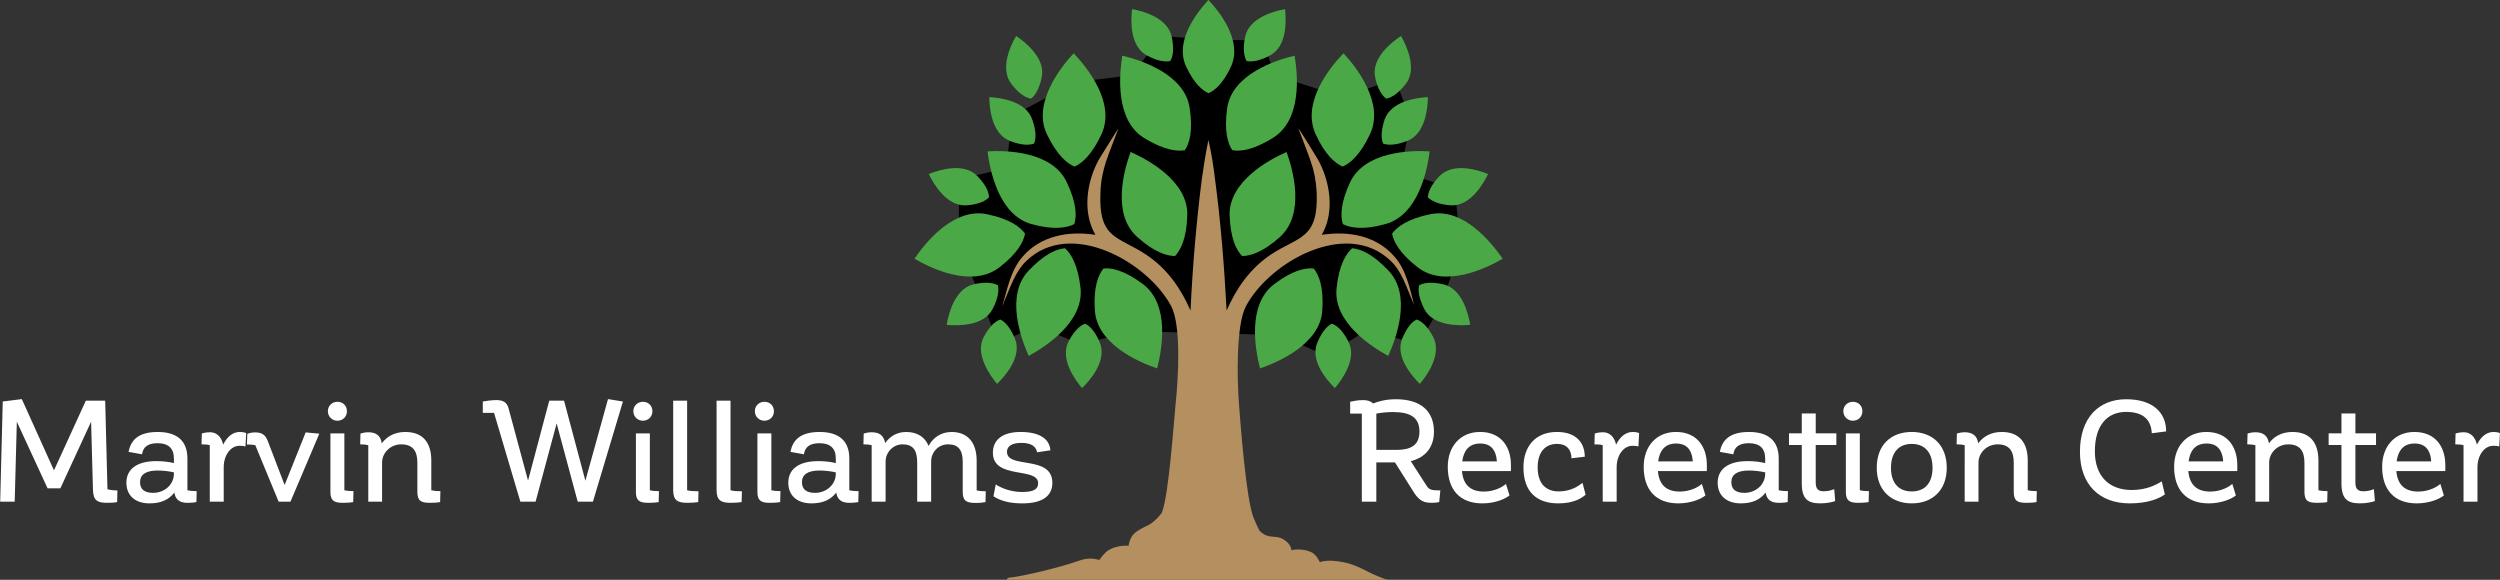 <?xml version="1.0" encoding="utf-8"?>
<!-- Generator: Adobe Illustrator 16.0.4, SVG Export Plug-In . SVG Version: 6.00 Build 0)  -->
<!DOCTYPE svg PUBLIC "-//W3C//DTD SVG 1.1//EN" "http://www.w3.org/Graphics/SVG/1.1/DTD/svg11.dtd">
<svg version="1.1" xmlns="http://www.w3.org/2000/svg" xmlns:xlink="http://www.w3.org/1999/xlink" x="0px" y="0px"
	 width="458.525px" height="106.342px" viewBox="0 0 458.525 106.342" enable-background="new 0 0 458.525 106.342"
	 xml:space="preserve">
<rect x="0" y="0" width="458.525" height="106.342" fill="#333333" stroke="none"/>
<g id="Layer_1">
	<polygon points="207.504,13.788 197.285,15.073 185.684,21.21 184.535,30.83 175.87,32.914 175.87,44.928 179.911,54.607 
		183.111,63.172 189.918,59.653 198.224,63.172 207.504,60.745 234.695,61.459 243.259,65.274 251.021,60.317 260.109,63.314 
		264.175,56.169 267.951,45.533 266.81,34.751 256.847,31.343 258.787,22.175 255.903,14.502 246.304,17.81 233.839,13.788 
		231.546,7.365 222.849,7.365 213.154,6.602 	"/>
	<g>
		<path fill="#4BA846" d="M259.385,55.998c0.015,0.049,0.025,0.099,0.037,0.146C259.459,56.212,259.435,56.132,259.385,55.998z"/>
		<path fill="#4BA846" d="M221.638,17.1c1.148-0.492,2.681-1.75,4.156-4.922c2.134-4.702-2.134-10.061-4.156-12.193
			c-1.969,2.133-6.289,7.491-4.101,12.193C219.014,15.35,220.545,16.607,221.638,17.1z"/>
		<path fill="#4BA846" d="M246.247,30.552c1.311-0.549,3.225-2.077,5.029-5.96c2.678-5.633-2.461-12.25-4.865-14.82
			c-2.463,2.517-7.711,9.023-5.143,14.764C243.019,28.419,244.877,29.95,246.247,30.552z"/>
		<path fill="#4BA846" d="M254.665,49.635c-2.953-3.116-5.193-3.99-6.67-4.102c-1.094,0.985-2.406,3.007-2.844,7.274
			c-0.711,6.233,6.344,10.771,9.461,12.467C256.088,62.048,258.985,54.173,254.665,49.635z"/>
		<path fill="#4BA846" d="M262.267,39.3c-4.209,0.875-6.067,2.352-6.945,3.555c0.275,1.421,1.312,3.555,4.705,6.18
			c4.923,3.827,12.521,0.218,15.584-1.586C273.586,44.55,268.392,37.989,262.267,39.3z"/>
		<path fill="#4BA846" d="M226.013,27.544c1.422,0.272,3.827,0,7.436-2.241c5.36-3.282,4.593-11.593,3.991-15.093
			c-3.443,0.819-11.426,3.39-12.356,9.569C224.48,24.044,225.191,26.34,226.013,27.544z"/>
		<path fill="#4BA846" d="M225.521,39.519c0.162,4.267,1.256,6.397,2.296,7.438c1.476,0,3.773-0.655,6.946-3.5
			c4.646-4.212,2.405-12.304,1.202-15.583C232.74,29.295,225.355,33.286,225.521,39.519z"/>
		<path fill="#4BA846" d="M247.612,33.449c-1.805,3.883-1.75,6.289-1.312,7.656c1.258,0.656,3.664,1.146,7.766,0
			c6.068-1.641,7.711-9.844,8.146-13.343C258.657,27.544,250.292,27.763,247.612,33.449z"/>
		<path fill="#4BA846" d="M240.94,49.252c-1.479-0.165-3.826,0.273-7.217,2.843c-5.033,3.773-3.5,12.029-2.623,15.478
			c3.334-1.148,11.098-4.484,11.428-10.718C242.801,52.587,241.872,50.346,240.94,49.252z"/>
		<path fill="#4BA846" d="M253.954,21.912c-0.762,2.297-0.6,3.662-0.27,4.428c0.764,0.275,2.129,0.385,4.428-0.492
			c3.334-1.312,3.771-6.068,3.771-8.037C259.86,17.92,255.157,18.521,253.954,21.912z"/>
		<path fill="#4BA846" d="M266.094,37.661c3.556,0.218,5.962-3.938,6.837-5.742c-1.859-0.767-6.397-2.188-8.914,0.383
			c-1.692,1.749-2.078,3.062-2.134,3.882C262.485,36.785,263.69,37.495,266.094,37.661z"/>
		<path fill="#4BA846" d="M264.728,52.15c-2.351-0.547-3.72-0.219-4.431,0.164c-0.217,0.82-0.164,2.188,0.931,4.375
			c1.644,3.172,6.453,3.062,8.422,2.896C269.321,57.617,268.228,52.972,264.728,52.15z"/>
		<path fill="#4BA846" d="M247.284,62.597c-1.094-2.135-2.188-2.953-3.008-3.229c-0.709,0.326-1.748,1.258-2.678,3.5
			c-1.369,3.334,1.803,6.889,3.227,8.312C246.135,69.647,248.979,65.767,247.284,62.597z"/>
		<path fill="#4BA846" d="M259.86,58.603c-0.764,0.328-1.748,1.258-2.678,3.5c-1.369,3.279,1.803,6.892,3.225,8.312
			c1.312-1.531,4.102-5.412,2.463-8.582C261.776,59.696,260.625,58.875,259.86,58.603z"/>
		<path fill="#4BA846" d="M254.228,18.084c0.821-0.109,2.024-0.711,3.556-2.625c2.243-2.788,0.166-7.108-0.82-8.857
			c-1.692,1.092-5.467,4.045-4.758,7.546C252.698,16.498,253.573,17.592,254.228,18.084z"/>
		<path fill="#4BA846" d="M197.086,30.552c1.367-0.602,3.172-2.133,4.976-6.017c2.571-5.74-2.733-12.247-5.14-14.764
			c-2.406,2.57-7.601,9.188-4.922,14.82C193.859,28.475,195.719,30.003,197.086,30.552z"/>
		<path fill="#4BA846" d="M195.336,45.533c-1.477,0.111-3.717,0.985-6.67,4.102c-4.32,4.539-1.423,12.414,0,15.642
			c3.115-1.696,10.17-6.233,9.515-12.468C197.688,48.54,196.43,46.519,195.336,45.533z"/>
		<path fill="#4BA846" d="M183.307,49.034c3.39-2.625,4.429-4.759,4.702-6.18c-0.874-1.203-2.735-2.68-6.944-3.555
			c-6.125-1.311-11.374,5.25-13.342,8.148C170.785,49.252,178.33,52.861,183.307,49.034z"/>
		<path fill="#4BA846" d="M209.826,25.303c3.664,2.241,6.07,2.514,7.492,2.241c0.819-1.204,1.53-3.5,0.875-7.765
			c-0.93-6.18-8.914-8.75-12.359-9.569C205.287,13.71,204.523,22.021,209.826,25.303z"/>
		<path fill="#4BA846" d="M207.367,27.873c-1.204,3.279-3.5,11.371,1.202,15.583c3.172,2.845,5.47,3.5,6.944,3.5
			c0.984-1.04,2.133-3.171,2.242-7.438C217.975,33.286,210.592,29.295,207.367,27.873z"/>
		<path fill="#4BA846" d="M189.211,41.105c4.156,1.146,6.508,0.656,7.82,0c0.438-1.367,0.492-3.773-1.367-7.656
			c-2.625-5.687-10.991-5.905-14.545-5.687C181.557,31.262,183.197,39.465,189.211,41.105z"/>
		<path fill="#4BA846" d="M212.233,67.571c0.874-3.446,2.405-11.702-2.626-15.479c-3.444-2.568-5.795-3.007-7.217-2.842
			c-0.93,1.094-1.859,3.334-1.586,7.604C201.133,63.087,208.842,66.423,212.233,67.571z"/>
		<path fill="#4BA846" d="M185.22,25.848c2.242,0.877,3.61,0.768,4.43,0.492c0.327-0.766,0.493-2.131-0.328-4.428
			c-1.149-3.391-5.905-3.992-7.874-4.102C181.447,19.779,181.885,24.535,185.22,25.848z"/>
		<path fill="#4BA846" d="M177.236,37.661c2.405-0.166,3.609-0.876,4.156-1.478c0-0.82-0.438-2.133-2.133-3.882
			c-2.461-2.57-6.999-1.149-8.912-0.383C171.221,33.723,173.627,37.879,177.236,37.661z"/>
		<path fill="#4BA846" d="M182.049,56.688c1.148-2.188,1.148-3.555,0.984-4.375c-0.766-0.383-2.078-0.711-4.484-0.164
			c-3.445,0.821-4.593,5.467-4.922,7.438C175.65,59.751,180.408,59.86,182.049,56.688z"/>
		<path fill="#4BA846" d="M198.999,59.369c-0.765,0.272-1.858,1.094-3.007,3.228c-1.641,3.172,1.148,7.053,2.461,8.584
			c1.477-1.423,4.592-4.978,3.282-8.312C200.805,60.626,199.765,59.696,198.999,59.369z"/>
		<path fill="#4BA846" d="M186.149,62.103c-0.93-2.242-1.97-3.172-2.679-3.5c-0.82,0.271-1.914,1.095-3.062,3.229
			c-1.641,3.17,1.203,7.051,2.461,8.582C184.346,68.992,187.516,65.382,186.149,62.103z"/>
		<path fill="#4BA846" d="M189.103,18.084c0.655-0.492,1.476-1.586,1.968-3.937c0.711-3.501-3.062-6.454-4.701-7.546
			c-1.039,1.749-3.062,6.069-0.82,8.857C187.024,17.373,188.283,17.975,189.103,18.084z"/>
		<path fill="#4BA846" d="M232.956,10.154c3.171-1.695,2.955-6.507,2.736-8.476c-1.969,0.329-6.617,1.586-7.331,5.085
			c-0.492,2.406-0.108,3.721,0.273,4.43C229.457,11.357,230.825,11.305,232.956,10.154z"/>
		<path fill="#4BA846" d="M210.318,10.154c2.134,1.15,3.5,1.203,4.32,1.039c0.438-0.709,0.766-2.023,0.273-4.43
			c-0.711-3.499-5.305-4.756-7.273-5.085C207.367,3.647,207.203,8.459,210.318,10.154z"/>
		<path fill="#B48F5F" d="M246.44,103.122c-1.412-0.268-3.068-0.463-4.367-0.018c0,0-0.594-1.442-1.695-1.894
			c-1.777-0.726-3.523-0.312-3.523-0.312s0.014-1.078-1.463-1.985c-1.129-0.695-2.205-0.245-3.369-0.813
			c-0.438-0.215-0.785-0.51-1.062-0.832c-0.353-0.705-0.687-1.439-1.001-2.192c-0.006-0.035-0.009-0.06-0.009-0.06l-0.002,0.033
			c-1.426-3.408-2.454-17.671-2.699-20.808c-0.368-4.691-0.58-14.599,1.277-18.101c4.322-8.092,18.375-16.021,26.465-8.365
			c2.077,1.913,2.954,4.866,4.047,7.383c0.037,0.034,0.246,0.562,0.346,0.84c-0.803-3.028-1.471-6.51-3.625-8.936
			c-3.334-3.825-8.364-4.756-13.342-3.99c2.459-4.21,1.528-9.897-0.769-13.943c-0.272-0.438-3.39-5.578-3.5-5.522
			c0.767,2.022,1.586,4.045,2.3,6.124c0.545,1.53,0.928,3.444,1.036,5.467c0.386,8.749-3.28,8.095-8.476,11.539
			c-3.828,2.624-6.234,6.124-8.037,10.225c-0.438-8.257-1.095-16.459-2.135-24.168c-0.271-2.352-0.655-4.759-1.202-7.108
			c-0.492,2.35-0.875,4.757-1.202,7.108c-0.984,7.709-1.695,15.911-2.079,24.168c-1.804-4.102-4.21-7.602-8.093-10.225
			c-5.139-3.444-8.857-2.79-8.421-11.539c0.056-2.022,0.493-3.937,0.984-5.467c0.712-2.079,1.532-4.102,2.298-6.124
			c-0.056-0.056-3.227,5.085-3.5,5.522c-2.297,4.046-3.172,9.733-0.711,13.943c-4.977-0.766-10.007,0.165-13.343,3.99
			c-2.188,2.462-2.843,6.018-3.718,9.078c-0.055,0.219,0.383-0.93,0.383-0.981c1.094-2.517,2.023-5.47,4.101-7.383
			c8.093-7.656,22.147,0.273,26.466,8.365c1.859,3.502,1.34,13.015,0.816,17.986c-0.302,2.873-1.229,16.789-2.537,19.934
			c-0.082,0.112-1.245,1.688-2.604,2.328c-0.515,0.24-1.785,0.821-2.502,1.521c-0.838,0.817-0.986,2.203-0.986,2.203
			c-1.144-0.12-2.567,0.168-3.516,0.698c-0.969,0.541-1.834,1.891-1.834,1.891c-1.348-0.363-2.342-0.358-3.92,0.197
			c-3.457,1.226-10.318,2.846-12.495,3.031c-0.64,0.055-0.52,0.41-0.52,0.41h69.95c-0.551-0.007-2.883-1.025-3.612-1.408
			C249.888,104.332,248.192,103.457,246.44,103.122z"/>
	</g>
	<g>
		<path fill="#FFFFFF" d="M264.175,89.949l-0.209,2.141c-0.392,0.078-0.861,0.132-1.331,0.132c-1.356,0-2.243-0.263-3.261-1.828
			l-3.521-5.582h-3.42v7.2h-2.66V75.858h-2.141v-2.166c0.471-0.104,1.331-0.312,2.35-0.312c0.86,0,1.461,0.209,1.854,0.627
			c0.889-0.364,2.296-0.782,4.175-0.782c4.646,0,6.992,2.243,6.992,5.948c0,2.949-1.67,4.775-4.253,5.4l2.845,4.436
			C262.087,89.792,262.427,89.949,264.175,89.949z M252.433,82.513h3.731c2.53,0,4.175-0.809,4.175-3.365
			c0-2.504-1.564-3.573-4.826-3.573c-1.201,0-2.297,0.131-3.08,0.286V82.513L252.433,82.513z"/>
		<path fill="#FFFFFF" d="M272.163,90.158c2.035,0,3.549-0.939,4.044-1.408l0.651,2.112c-0.703,0.601-2.582,1.462-4.982,1.462
			c-4.123,0-6.341-2.505-6.341-6.705c0-3.732,2.297-6.394,5.923-6.394c3.811,0,5.662,2.688,5.662,6.053v1.121h-8.977
			C268.353,88.906,269.685,90.158,272.163,90.158z M268.196,84.626h6.341c-0.156-2.375-1.356-3.287-3.054-3.287
			C269.787,81.339,268.509,82.251,268.196,84.626z"/>
		<path fill="#FFFFFF" d="M290.247,88.565l0.572,2.166c-0.859,0.759-2.321,1.593-5.01,1.593c-3.938,0-6.394-2.089-6.394-6.603
			c0-3.811,2.166-6.496,6.158-6.496c3.627,0,5.088,2.111,5.088,4.539l-2.429,0.287c-0.051-1.617-0.887-2.637-2.659-2.637
			c-2.142,0-3.55,1.486-3.55,4.307c0,3.025,1.539,4.408,3.86,4.408C288.081,90.132,289.463,89.167,290.247,88.565z"/>
		<path fill="#FFFFFF" d="M300.633,79.435l-0.131,2.453c-0.209-0.078-0.548-0.131-1.069-0.131c-1.67,0-2.923,1.748-2.923,3.938
			v6.313h-2.557V81.651c-0.341-0.104-0.81-0.155-1.515-0.155l0.054-1.981c0.208-0.078,0.756-0.236,1.538-0.236
			c1.147,0,2.062,0.811,2.375,2.271c0.705-1.408,1.748-2.32,3-2.32C300.033,79.226,300.397,79.33,300.633,79.435z"/>
		<path fill="#FFFFFF" d="M308.097,90.158c2.035,0,3.55-0.939,4.044-1.408l0.652,2.112c-0.704,0.601-2.583,1.462-4.983,1.462
			c-4.123,0-6.341-2.505-6.341-6.705c0-3.732,2.296-6.394,5.923-6.394c3.812,0,5.662,2.688,5.662,6.053v1.121h-8.976
			C304.288,88.906,305.619,90.158,308.097,90.158z M304.131,84.626h6.34c-0.154-2.375-1.354-3.287-3.053-3.287
			C305.722,81.339,304.444,82.251,304.131,84.626z"/>
		<path fill="#FFFFFF" d="M327.929,90.08l-0.052,2.01c-0.365,0.054-0.757,0.132-1.67,0.132c-1.487,0-2.192-0.681-2.375-1.88
			c-0.965,1.277-2.426,1.982-4.54,1.982c-2.661,0-4.253-1.462-4.253-3.783c0-2.349,1.723-3.967,5.506-3.967
			c1.305,0,2.374,0.155,3.209,0.364v-0.834c0-1.903-1.043-2.817-3-2.817c-1.772,0-2.662,0.705-2.845,2.035l-2.479-0.443
			c0.418-2.088,1.724-3.651,5.351-3.651c3.573,0,5.454,1.645,5.454,4.879v5.817C326.677,90.026,327.172,90.08,327.929,90.08z
			 M323.754,86.871v-0.233c-0.782-0.185-1.878-0.341-2.975-0.341c-2.191,0-3.235,0.756-3.235,2.142c0,1.383,0.913,1.955,2.4,1.955
			C321.98,90.394,323.754,88.933,323.754,86.871z"/>
		<path fill="#FFFFFF" d="M333.02,81.626v6.861c0,1.277,0.55,1.617,1.463,1.617c0.911,0,1.54-0.234,1.931-0.392l0.183,2.19
			c-0.495,0.156-1.406,0.419-2.737,0.419c-2.271,0-3.395-0.783-3.395-3.654v-7.045h-2.348v-2.14h2.348V75.83h2.56v3.653h3.781v2.14
			h-3.783v0.003H333.02z"/>
		<path fill="#FFFFFF" d="M339.832,77.164c-0.966,0-1.748-0.756-1.748-1.748c0-0.99,0.782-1.724,1.748-1.724
			c1.018,0,1.748,0.73,1.748,1.724S340.849,77.164,339.832,77.164z M341.11,89.923c0.417,0.104,0.966,0.156,1.67,0.156l-0.054,2.01
			c-0.34,0.053-0.859,0.131-1.955,0.131c-1.594,0-2.221-0.443-2.221-1.982v-10.75h2.56V89.923L341.11,89.923z"/>
		<path fill="#FFFFFF" d="M344.215,85.8c0-4.252,2.662-6.574,6.419-6.574c3.758,0,6.419,2.375,6.419,6.574
			c0,4.148-2.661,6.523-6.419,6.523C346.877,92.324,344.215,89.949,344.215,85.8z M346.825,85.8c0,2.818,1.436,4.332,3.81,4.332
			s3.812-1.514,3.812-4.332c0-2.816-1.438-4.383-3.812-4.383S346.825,82.981,346.825,85.8z"/>
		<path fill="#FFFFFF" d="M373.572,90.08l-0.055,2.01c-0.441,0.078-0.911,0.132-1.824,0.132c-1.725,0-2.351-0.365-2.351-2.062
			v-5.322c0-2.141-0.859-3.34-2.946-3.34c-2.035,0-3.522,1.592-3.522,3.34v7.176h-2.531V81.651
			c-0.392-0.104-0.835-0.155-1.485-0.155l0.053-1.981c0.208-0.054,0.729-0.236,1.435-0.236c1.331,0,2.271,0.549,2.479,2.035
			c0.888-1.226,2.32-2.086,4.306-2.086c3.262,0,4.775,1.981,4.775,5.244v5.452C372.319,90.026,372.867,90.08,373.572,90.08z"/>
		<path fill="#FFFFFF" d="M390.978,89.871c2.688,0,4.488-0.938,5.508-1.593l0.572,2.4c-0.99,0.73-3.053,1.646-6.443,1.646
			c-5.531,0-9.132-3.418-9.132-9.445c0-6.34,3.521-9.653,8.479-9.653c4.88,0,7.332,2.452,7.332,5.896l-2.635,0.34
			c-0.131-2.584-1.67-3.914-4.725-3.914c-3.312,0-5.715,2.297-5.715,7.229C384.22,87.339,386.83,89.871,390.978,89.871z"/>
		<path fill="#FFFFFF" d="M405.383,90.158c2.035,0,3.549-0.939,4.044-1.408l0.652,2.112c-0.704,0.601-2.583,1.462-4.983,1.462
			c-4.123,0-6.341-2.505-6.341-6.705c0-3.732,2.297-6.394,5.923-6.394c3.812,0,5.662,2.688,5.662,6.053v1.121h-8.976
			C401.574,88.906,402.905,90.158,405.383,90.158z M401.417,84.626h6.34c-0.156-2.375-1.354-3.287-3.053-3.287
			S401.73,82.251,401.417,84.626z"/>
		<path fill="#FFFFFF" d="M426.886,90.08l-0.053,2.01c-0.443,0.078-0.913,0.132-1.826,0.132c-1.723,0-2.349-0.365-2.349-2.062
			v-5.322c0-2.141-0.861-3.34-2.948-3.34c-2.035,0-3.522,1.592-3.522,3.34v7.176h-2.529V81.651
			c-0.394-0.104-0.835-0.155-1.487-0.155l0.053-1.981c0.208-0.054,0.73-0.236,1.437-0.236c1.331,0,2.271,0.549,2.479,2.035
			c0.89-1.226,2.322-2.086,4.308-2.086c3.262,0,4.773,1.981,4.773,5.244v5.452C425.633,90.026,426.181,90.08,426.886,90.08z"/>
		<path fill="#FFFFFF" d="M432.002,81.626v6.861c0,1.277,0.548,1.617,1.461,1.617s1.54-0.234,1.931-0.392l0.185,2.19
			c-0.495,0.156-1.408,0.419-2.739,0.419c-2.271,0-3.393-0.783-3.393-3.654v-7.045h-2.35v-2.14h2.35V75.83h2.558v3.653h3.783v2.14
			h-3.784L432.002,81.626L432.002,81.626z"/>
		<path fill="#FFFFFF" d="M443.537,90.158c2.035,0,3.549-0.939,4.044-1.408l0.652,2.112c-0.704,0.601-2.583,1.462-4.983,1.462
			c-4.123,0-6.341-2.505-6.341-6.705c0-3.732,2.296-6.394,5.923-6.394c3.81,0,5.662,2.688,5.662,6.053v1.121h-8.978
			C439.727,88.906,441.058,90.158,443.537,90.158z M439.571,84.626h6.34c-0.156-2.375-1.356-3.287-3.053-3.287
			C441.161,81.339,439.883,82.251,439.571,84.626z"/>
		<path fill="#FFFFFF" d="M458.516,79.435l-0.131,2.453c-0.209-0.078-0.548-0.131-1.067-0.131c-1.671,0-2.925,1.748-2.925,3.938
			v6.313h-2.557V81.651c-0.34-0.104-0.809-0.155-1.514-0.155l0.053-1.981c0.208-0.078,0.756-0.236,1.539-0.236
			c1.146,0,2.062,0.811,2.374,2.271c0.705-1.408,1.749-2.32,3.001-2.32C457.916,79.226,458.281,79.33,458.516,79.435z"/>
	</g>
	<g>
		<path fill="#FFFFFF" d="M21.535,89.949l-0.052,2.141c-0.365,0.078-0.887,0.132-1.8,0.132c-1.748,0-2.583-0.341-2.635-2.429
			l-0.339-12.444L11.073,89.56H8.724L3.088,77.347L2.696,92.011H0.035l0.47-18.369l3.497-0.442l5.897,13.071l5.845-12.785h3.548
			l0.417,16.257C20.1,89.845,20.778,89.949,21.535,89.949z"/>
		<path fill="#FFFFFF" d="M36.072,90.08l-0.052,2.01c-0.365,0.054-0.757,0.132-1.67,0.132c-1.487,0-2.192-0.681-2.375-1.88
			c-0.965,1.277-2.427,1.982-4.54,1.982c-2.662,0-4.253-1.462-4.253-3.783c0-2.349,1.722-3.967,5.506-3.967
			c1.305,0,2.375,0.155,3.209,0.364v-0.834c0-1.903-1.044-2.817-3.001-2.817c-1.774,0-2.661,0.705-2.844,2.035l-2.479-0.443
			c0.417-2.088,1.722-3.651,5.349-3.651c3.575,0,5.453,1.645,5.453,4.879v5.817C34.82,90.026,35.315,90.08,36.072,90.08z
			 M31.897,86.871v-0.233c-0.783-0.185-1.879-0.341-2.975-0.341c-2.192,0-3.236,0.756-3.236,2.142c0,1.383,0.914,1.955,2.401,1.955
			C30.123,90.394,31.897,88.933,31.897,86.871z"/>
		<path fill="#FFFFFF" d="M45.155,79.435l-0.131,2.453c-0.208-0.078-0.548-0.131-1.069-0.131c-1.67,0-2.923,1.748-2.923,3.938v6.313
			h-2.557V81.651c-0.339-0.104-0.809-0.155-1.514-0.155l0.052-1.981c0.209-0.078,0.757-0.236,1.54-0.236
			c1.148,0,2.062,0.811,2.375,2.271c0.705-1.408,1.748-2.32,3-2.32C44.555,79.226,44.92,79.33,45.155,79.435z"/>
		<path fill="#FFFFFF" d="M58.568,79.539l-5.297,12.474h-2.166l-4.279-10.359c-0.365-0.078-0.835-0.131-1.54-0.131l0.079-1.957
			c0.287-0.104,0.704-0.26,1.409-0.26c1.252,0,1.905,0.416,2.375,1.67l3.053,7.983l3.862-9.653L58.568,79.539z"/>
		<path fill="#FFFFFF" d="M61.882,77.164c-0.965,0-1.748-0.756-1.748-1.748c0-0.99,0.783-1.724,1.748-1.724
			c1.018,0,1.749,0.73,1.749,1.724S62.9,77.164,61.882,77.164z M63.161,89.923c0.417,0.104,0.965,0.156,1.67,0.156l-0.052,2.01
			c-0.339,0.053-0.861,0.131-1.957,0.131c-1.592,0-2.218-0.443-2.218-1.982v-10.75h2.557V89.923z"/>
		<path fill="#FFFFFF" d="M80.775,90.08l-0.052,2.01c-0.443,0.078-0.913,0.132-1.827,0.132c-1.722,0-2.348-0.365-2.348-2.062v-5.322
			c0-2.141-0.861-3.34-2.948-3.34c-2.035,0-3.522,1.592-3.522,3.34v7.176h-2.531V81.651c-0.391-0.104-0.835-0.155-1.487-0.155
			l0.052-1.981c0.209-0.054,0.73-0.236,1.435-0.236c1.331,0,2.27,0.549,2.479,2.035c0.887-1.226,2.322-2.086,4.305-2.086
			c3.262,0,4.775,1.981,4.775,5.244v5.452C79.522,90.026,80.07,90.08,80.775,90.08z"/>
		<path fill="#FFFFFF" d="M114.254,73.642l-5.505,18.369h-2.792l-3.862-14.352l-3.862,14.352h-2.792l-4.827-16.281h-2.062v-2.088
			c0.522-0.104,1.644-0.262,2.479-0.262c1.279,0,1.957,0.443,2.244,1.514l3.575,13.256l3.888-14.664h2.714l3.914,14.689
			l4.149-14.977L114.254,73.642z"/>
		<path fill="#FFFFFF" d="M117.911,77.164c-0.965,0-1.748-0.756-1.748-1.748c0-0.99,0.783-1.724,1.748-1.724
			c1.018,0,1.749,0.73,1.749,1.724S118.928,77.164,117.911,77.164z M119.189,89.923c0.417,0.104,0.965,0.156,1.67,0.156l-0.052,2.01
			c-0.339,0.053-0.861,0.131-1.957,0.131c-1.592,0-2.218-0.443-2.218-1.982v-10.75h2.557V89.923z"/>
		<path fill="#FFFFFF" d="M123.469,73.485h2.557v16.438c0.47,0.131,1.226,0.184,2.087,0.184l-0.052,1.982
			c-0.522,0.078-1.122,0.131-1.983,0.131c-1.774,0-2.609-0.418-2.609-2.35V73.485z"/>
		<path fill="#FFFFFF" d="M131.428,73.485h2.557v16.438c0.47,0.131,1.226,0.184,2.087,0.184l-0.052,1.982
			c-0.522,0.078-1.122,0.131-1.983,0.131c-1.774,0-2.609-0.418-2.609-2.35V73.485L131.428,73.485z"/>
		<path fill="#FFFFFF" d="M140.196,77.164c-0.965,0-1.748-0.756-1.748-1.748c0-0.99,0.783-1.724,1.748-1.724
			c1.018,0,1.749,0.73,1.749,1.724S141.214,77.164,140.196,77.164z M141.475,89.923c0.417,0.104,0.965,0.156,1.67,0.156l-0.052,2.01
			c-0.339,0.053-0.861,0.131-1.957,0.131c-1.591,0-2.218-0.443-2.218-1.982v-10.75h2.557V89.923z"/>
		<path fill="#FFFFFF" d="M157.471,90.08l-0.052,2.01c-0.365,0.054-0.757,0.132-1.67,0.132c-1.487,0-2.192-0.681-2.375-1.88
			c-0.965,1.277-2.427,1.982-4.54,1.982c-2.662,0-4.253-1.462-4.253-3.783c0-2.349,1.722-3.967,5.506-3.967
			c1.305,0,2.375,0.155,3.209,0.364v-0.834c0-1.903-1.044-2.817-3.001-2.817c-1.774,0-2.661,0.705-2.844,2.035l-2.479-0.443
			c0.417-2.088,1.722-3.651,5.349-3.651c3.575,0,5.453,1.645,5.453,4.879v5.817C156.218,90.026,156.714,90.08,157.471,90.08z
			 M153.296,86.871v-0.233c-0.783-0.185-1.879-0.341-2.975-0.341c-2.192,0-3.236,0.756-3.236,2.142c0,1.383,0.914,1.955,2.401,1.955
			C151.521,90.394,153.296,88.933,153.296,86.871z"/>
		<path fill="#FFFFFF" d="M180.799,90.106l-0.052,1.98c-0.392,0.078-0.914,0.156-1.774,0.156c-1.748,0-2.4-0.365-2.4-2.061v-5.453
			c0-2.139-0.757-3.233-2.688-3.233c-1.801,0-3.105,1.461-3.105,3.131v7.386h-2.557V84.81c0-2.219-0.757-3.313-2.688-3.313
			c-1.774,0-3.105,1.514-3.105,3.133v7.384h-2.557V81.651c-0.392-0.104-0.809-0.155-1.514-0.155l0.052-1.981
			c0.339-0.104,0.861-0.236,1.435-0.236c1.461,0,2.244,0.602,2.505,1.984c0.835-1.201,2.14-2.035,3.836-2.035
			c2.061,0,3.47,0.938,4.123,2.557c0.809-1.514,2.296-2.557,4.201-2.557c3.027,0,4.618,1.981,4.618,5.297v5.428
			C179.547,90.054,180.095,90.106,180.799,90.106z"/>
		<path fill="#FFFFFF" d="M187.195,79.226c3.783,0,5.349,1.515,5.453,3.365l-2.426,0.365c-0.235-1.121-1.122-1.723-2.871-1.723
			c-1.8,0-2.661,0.602-2.661,1.645c0,3.184,8.323,0.496,8.323,5.688c0,2.191-1.539,3.759-5.505,3.759
			c-2.348,0-4.044-0.47-5.297-1.306l0.417-2.166c0.835,0.549,2.609,1.383,4.801,1.383c2.191,0,2.975-0.521,2.975-1.616
			c0-3.027-8.298-0.601-8.298-5.584C182.107,80.817,183.673,79.226,187.195,79.226z"/>
	</g>
</g>
<g id="Layer_2" display="none">
</g>
</svg>
